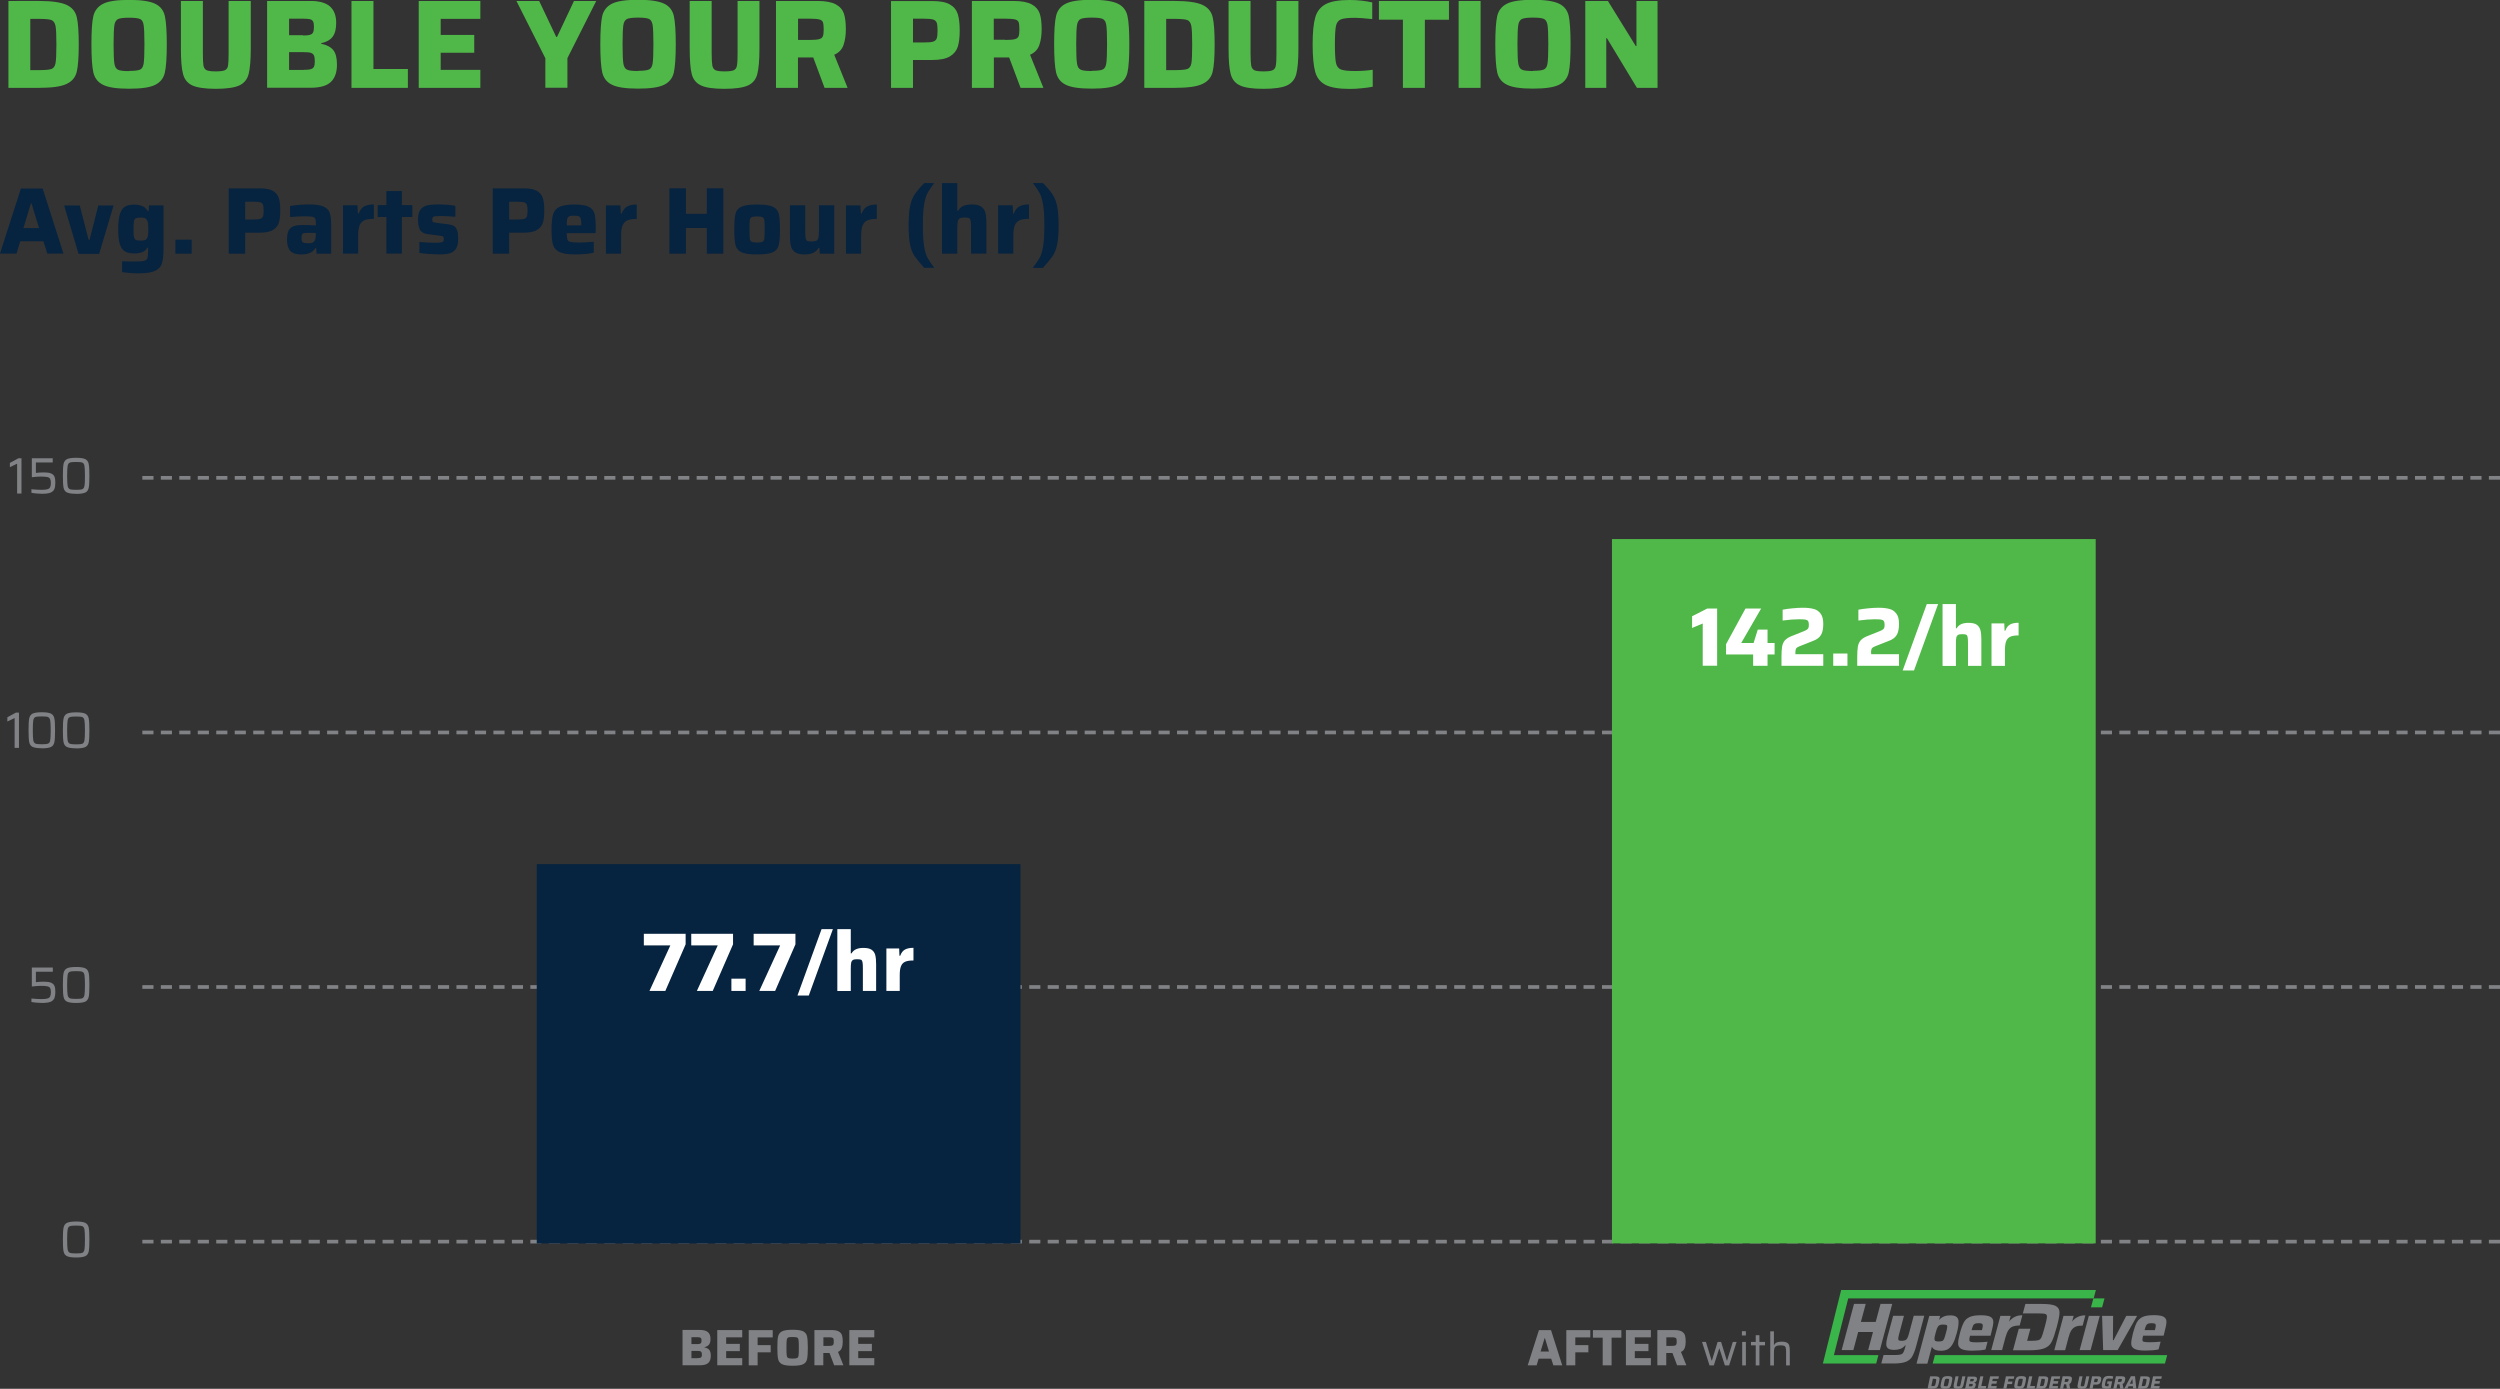 <?xml version="1.0" encoding="UTF-8"?><svg id="Layer_1" xmlns="http://www.w3.org/2000/svg" viewBox="0 0 258.41 143.55"><rect x="0" y="0" width="258.41" height="143.55" fill="#333333" stroke="none"/><defs><style>.cls-1{fill:#fff;}.cls-2{fill:#06233f;}.cls-3{fill:#808285;}.cls-4{fill:#39b54a;}.cls-5{fill:#50b848;}</style></defs><g><path class="cls-5" d="M171.33,9.08V.1h-2.18V4.76h-.07L166.2,.1h-2.34V9.08h2.17V3.95h.07l3.1,5.13h2.13Zm-12.87-1.74c-.57,0-.95-.04-1.15-.14-.2-.09-.33-.31-.38-.65-.05-.34-.08-1-.08-1.97s.03-1.63,.08-1.97c.05-.34,.18-.55,.38-.65,.2-.09,.58-.14,1.15-.14s.94,.05,1.13,.14c.19,.09,.31,.3,.37,.63,.05,.33,.08,.99,.08,1.98s-.03,1.65-.08,1.98c-.05,.33-.17,.54-.37,.63-.19,.09-.57,.14-1.13,.14m0,1.84c1.26,0,2.16-.13,2.69-.4,.54-.26,.87-.69,1-1.27,.13-.58,.19-1.56,.19-2.92s-.07-2.34-.19-2.92c-.13-.58-.46-1.01-1-1.27-.54-.26-1.43-.4-2.69-.4s-2.16,.13-2.69,.4c-.54,.27-.87,.69-1.01,1.27-.13,.58-.2,1.56-.2,2.92s.07,2.34,.2,2.92c.13,.58,.47,1.01,1.01,1.27,.53,.27,1.43,.4,2.69,.4M153.04,.1h-2.27V9.08h2.27V.1Zm-5.76,8.98V2.04h2.49V.1h-7.24v1.93h2.48v7.05h2.27Zm-5.39-.12v-1.75c-.57,.09-1.17,.13-1.81,.13-.71,0-1.21-.05-1.48-.16-.27-.11-.44-.34-.51-.68-.07-.34-.11-.98-.11-1.91s.04-1.57,.11-1.91c.07-.34,.25-.57,.51-.68,.27-.11,.76-.16,1.48-.16,.29,0,.87,.04,1.76,.13V.25c-.29-.07-.65-.13-1.08-.18-.44-.05-.85-.07-1.24-.07-1.12,0-1.95,.14-2.49,.43-.54,.29-.9,.74-1.08,1.37-.18,.63-.27,1.56-.27,2.79s.09,2.19,.26,2.82c.17,.63,.53,1.08,1.07,1.36,.54,.28,1.38,.42,2.51,.42,.39,0,.81-.02,1.26-.07,.45-.04,.82-.1,1.12-.16M131.94,.1V5.51c0,.62-.02,1.04-.07,1.28-.04,.24-.15,.39-.33,.47-.17,.08-.49,.12-.94,.12s-.77-.04-.94-.12c-.17-.08-.28-.24-.33-.47-.04-.24-.07-.66-.07-1.28V.1h-2.27V5.02c0,1.2,.07,2.08,.22,2.63,.14,.55,.46,.95,.96,1.18,.5,.24,1.3,.35,2.43,.35s1.93-.12,2.43-.35c.5-.24,.82-.63,.96-1.18,.14-.55,.22-1.43,.22-2.63V.1h-2.27Zm-11.4,7.14V1.95h.86c.66,0,1.1,.04,1.32,.12,.22,.08,.36,.29,.42,.61,.06,.32,.09,.96,.09,1.92s-.03,1.61-.08,1.93c-.06,.32-.2,.52-.42,.6-.22,.08-.67,.12-1.34,.12h-.86Zm-2.26,1.84h3.17c1.32,0,2.27-.13,2.83-.4,.57-.26,.92-.68,1.06-1.25,.14-.57,.21-1.52,.21-2.84s-.07-2.27-.21-2.84c-.14-.57-.49-.99-1.06-1.25-.57-.26-1.51-.4-2.83-.4h-3.17V9.08Zm-5.43-1.74c-.57,0-.95-.04-1.15-.14-.2-.09-.33-.31-.38-.65-.05-.34-.08-1-.08-1.97s.03-1.63,.08-1.97c.05-.34,.18-.55,.38-.65,.2-.09,.58-.14,1.15-.14s.94,.05,1.14,.14c.19,.09,.31,.3,.36,.63,.05,.33,.08,.99,.08,1.98s-.03,1.65-.08,1.98c-.05,.33-.17,.54-.36,.63-.19,.09-.57,.14-1.14,.14m0,1.84c1.26,0,2.16-.13,2.69-.4,.54-.26,.87-.69,1-1.27,.13-.58,.19-1.56,.19-2.92s-.06-2.34-.19-2.92c-.13-.58-.46-1.01-1-1.27-.53-.26-1.43-.4-2.69-.4s-2.16,.13-2.69,.4c-.53,.27-.87,.69-1,1.27-.14,.58-.2,1.56-.2,2.92s.07,2.34,.2,2.92c.14,.58,.47,1.01,1,1.27,.54,.27,1.43,.4,2.69,.4m-8.95-5.05h-1.18V1.93h1.2c.47,0,.8,.03,1,.08,.2,.05,.32,.15,.37,.29,.05,.14,.08,.39,.08,.74s-.03,.58-.09,.72c-.06,.14-.19,.24-.38,.29-.2,.05-.53,.08-1,.08m3.95,4.95l-1.38-3.42c.48-.21,.8-.54,.96-1.01s.24-1,.24-1.63c0-.68-.07-1.22-.2-1.62-.14-.4-.41-.72-.83-.95-.42-.23-1.05-.35-1.87-.35h-4.31V9.08h2.27v-3.14h1.58l1.18,3.14h2.38Zm-13.48-4.7V1.93h1.06c.47,0,.8,.03,1,.08,.2,.06,.32,.17,.39,.33,.06,.16,.09,.43,.09,.82s-.03,.65-.09,.82c-.06,.16-.19,.27-.39,.33-.2,.06-.53,.08-.99,.08h-1.06Zm-2.27,4.7h2.27v-2.88h2c.81,0,1.42-.13,1.83-.38,.41-.25,.68-.59,.81-1.02,.13-.43,.19-.97,.19-1.64,0-.71-.07-1.28-.2-1.71-.14-.43-.41-.76-.82-.99-.41-.24-1.01-.35-1.81-.35h-4.27V9.08Zm-8.44-4.95h-1.17V1.93h1.2c.47,0,.8,.03,1,.08,.2,.05,.32,.15,.37,.29,.05,.14,.08,.39,.08,.74s-.03,.58-.09,.72c-.06,.14-.19,.24-.39,.29-.19,.05-.53,.08-1,.08m3.95,4.95l-1.38-3.42c.48-.21,.8-.54,.96-1.01,.16-.46,.24-1,.24-1.63,0-.68-.07-1.22-.2-1.62-.14-.4-.41-.72-.84-.95-.42-.23-1.05-.35-1.87-.35h-4.31V9.08h2.27v-3.14h1.58l1.17,3.14h2.38ZM76.24,.1V5.51c0,.62-.02,1.04-.07,1.28-.04,.24-.15,.39-.33,.47-.17,.08-.49,.12-.94,.12s-.77-.04-.94-.12c-.17-.08-.28-.24-.33-.47-.04-.24-.07-.66-.07-1.28V.1h-2.27V5.02c0,1.2,.07,2.08,.21,2.63,.14,.55,.46,.95,.96,1.18,.5,.24,1.31,.35,2.43,.35s1.93-.12,2.43-.35,.82-.63,.96-1.18c.14-.55,.22-1.43,.22-2.63V.1h-2.27Zm-10.28,7.24c-.57,0-.95-.04-1.15-.14-.2-.09-.33-.31-.38-.65-.05-.34-.08-1-.08-1.97s.03-1.63,.08-1.97c.05-.34,.18-.55,.38-.65,.2-.09,.58-.14,1.15-.14s.94,.05,1.13,.14c.19,.09,.31,.3,.37,.63,.05,.33,.08,.99,.08,1.98s-.03,1.65-.08,1.98c-.05,.33-.17,.54-.37,.63-.19,.09-.57,.14-1.13,.14m0,1.84c1.26,0,2.16-.13,2.69-.4,.53-.26,.87-.69,1-1.27,.13-.58,.2-1.56,.2-2.92s-.07-2.34-.2-2.92c-.13-.58-.46-1.01-1-1.27-.54-.26-1.43-.4-2.69-.4s-2.16,.13-2.7,.4c-.53,.27-.87,.69-1.01,1.27-.13,.58-.2,1.56-.2,2.92s.07,2.34,.2,2.92c.14,.58,.47,1.01,1.01,1.27,.53,.27,1.43,.4,2.7,.4m-7.31-.1v-3.05L61.63,.1h-2.3l-1.75,3.71h-.09L55.73,.1h-2.35l2.99,5.92v3.05h2.27Zm-9,0v-1.84h-4.1v-1.77h3.47v-1.84h-3.47V1.95h4.1V.1h-6.37V9.08h6.37Zm-7.49,0v-1.93h-3.56V.1h-2.27V9.08h5.83Zm-10.78-1.83h-1.5v-1.84h1.5c.33,0,.58,.02,.74,.07,.16,.05,.27,.14,.33,.27,.06,.13,.09,.33,.09,.6s-.03,.45-.09,.57c-.06,.12-.17,.21-.33,.25-.16,.05-.4,.07-.73,.07m-.07-3.58h-1.44V1.93h1.44c.34,0,.59,.02,.74,.06,.15,.04,.26,.13,.31,.25,.06,.12,.08,.31,.08,.56s-.03,.43-.09,.55c-.06,.12-.17,.21-.33,.25-.16,.05-.4,.07-.72,.07m-3.69,5.4h4.5c.97,0,1.66-.2,2.08-.6,.42-.4,.63-1,.63-1.79,0-.69-.13-1.19-.38-1.5-.25-.31-.67-.54-1.26-.66v-.05c.55-.12,.95-.35,1.19-.67,.25-.33,.37-.81,.37-1.44,0-.76-.22-1.32-.65-1.7-.43-.37-1.09-.56-1.97-.56h-4.52V9.08ZM23.63,.1V5.51c0,.62-.02,1.04-.06,1.28-.04,.24-.15,.39-.33,.47s-.49,.12-.94,.12-.76-.04-.94-.12c-.17-.08-.28-.24-.33-.47-.04-.24-.06-.66-.06-1.28V.1h-2.27V5.02c0,1.2,.07,2.08,.22,2.63,.14,.55,.46,.95,.96,1.18s1.31,.35,2.43,.35,1.93-.12,2.43-.35c.5-.24,.82-.63,.96-1.18,.14-.55,.22-1.43,.22-2.63V.1h-2.27ZM13.35,7.35c-.57,0-.95-.04-1.15-.14-.2-.09-.33-.31-.38-.65-.05-.34-.08-1-.08-1.97s.03-1.63,.08-1.97c.05-.34,.18-.55,.38-.65,.2-.09,.58-.14,1.15-.14s.94,.05,1.14,.14c.19,.09,.31,.3,.36,.63,.05,.33,.08,.99,.08,1.98s-.03,1.65-.08,1.98c-.05,.33-.17,.54-.36,.63-.19,.09-.57,.14-1.14,.14m0,1.84c1.26,0,2.16-.13,2.69-.4,.53-.26,.87-.69,1-1.27,.13-.58,.2-1.56,.2-2.92s-.07-2.34-.2-2.92c-.13-.58-.46-1.01-1-1.27-.53-.26-1.43-.4-2.69-.4s-2.16,.13-2.69,.4c-.53,.27-.87,.69-1.01,1.27-.14,.58-.2,1.56-.2,2.92s.07,2.34,.2,2.92c.14,.58,.47,1.01,1.01,1.27,.53,.27,1.43,.4,2.69,.4M3.13,7.24V1.95h.86c.66,0,1.1,.04,1.32,.12,.22,.08,.36,.29,.43,.61,.06,.32,.09,.96,.09,1.92s-.03,1.61-.09,1.93c-.06,.32-.2,.52-.42,.6-.22,.08-.67,.12-1.34,.12h-.86Zm-2.26,1.84h3.17c1.32,0,2.27-.13,2.83-.4,.57-.26,.92-.68,1.06-1.25,.14-.57,.21-1.52,.21-2.84s-.07-2.27-.21-2.84c-.14-.57-.49-.99-1.06-1.25-.57-.26-1.51-.4-2.83-.4H.87V9.08Z"/><path class="cls-2" d="M106.76,27.69h1.04c.46-.51,.8-.92,1.01-1.23,.21-.31,.36-.7,.46-1.18,.1-.47,.15-1.13,.15-1.98s-.05-1.51-.15-1.99c-.1-.48-.25-.88-.47-1.21-.21-.32-.54-.72-1-1.18h-1.04c.33,.43,.56,.78,.71,1.06,.15,.27,.26,.66,.35,1.17,.08,.51,.13,1.22,.13,2.15s-.04,1.65-.13,2.16c-.08,.51-.2,.9-.35,1.17-.15,.27-.38,.62-.71,1.05m-3.6-1.47h1.58v-1.85c0-.46,.05-.81,.15-1.06,.1-.25,.26-.42,.49-.53,.22-.1,.55-.15,.98-.15v-1.49c-.42,0-.75,.07-1,.21-.25,.14-.44,.38-.56,.73h-.09l-.04-.85h-1.5v5Zm-2.78,0h1.58v-3.13c0-.46-.04-.83-.11-1.1-.07-.27-.22-.48-.44-.63-.22-.15-.54-.22-.97-.22-.33,0-.61,.05-.85,.15-.24,.1-.43,.27-.56,.51h-.08v-2.86h-1.58v7.29h1.58v-2.61c0-.33,.02-.57,.05-.72,.03-.15,.1-.26,.2-.32,.1-.06,.26-.09,.49-.09s.39,.02,.47,.06c.08,.04,.14,.13,.17,.27,.03,.14,.04,.4,.04,.76v2.64Zm-4.84,1.47h1.03c-.33-.43-.56-.78-.71-1.05-.14-.27-.26-.66-.34-1.17-.08-.51-.13-1.23-.13-2.16s.04-1.65,.13-2.15c.08-.51,.2-.9,.34-1.17,.14-.27,.38-.62,.71-1.06h-1.03c-.45,.46-.78,.86-1,1.18-.21,.32-.37,.73-.47,1.21-.1,.48-.15,1.14-.15,1.99s.05,1.5,.15,1.98,.25,.87,.46,1.18c.21,.31,.54,.72,1.01,1.23m-8.11-1.47h1.58v-1.85c0-.46,.05-.81,.15-1.06,.1-.25,.26-.42,.49-.53,.23-.1,.55-.15,.98-.15v-1.49c-.42,0-.75,.07-1,.21-.25,.14-.44,.38-.56,.73h-.09l-.04-.85h-1.5v5Zm-2.7,0h1.5v-5h-1.58v2.61c0,.33-.02,.57-.05,.72-.03,.15-.1,.26-.2,.32-.1,.06-.26,.09-.49,.09s-.39-.02-.47-.06c-.08-.04-.14-.13-.17-.28-.03-.14-.04-.4-.04-.76v-2.64h-1.58v3.13c0,.46,.04,.83,.11,1.1,.07,.27,.22,.48,.44,.63,.22,.15,.54,.22,.97,.22,.71,0,1.19-.22,1.44-.68h.09l.04,.6Zm-6.47-1.15c-.28,0-.46-.03-.57-.08-.1-.06-.16-.17-.19-.33-.02-.16-.03-.48-.03-.94s.01-.79,.03-.95c.02-.16,.08-.27,.19-.32,.1-.05,.29-.08,.57-.08s.46,.03,.56,.08c.1,.05,.16,.16,.19,.32,.02,.16,.03,.48,.03,.95s-.01,.78-.03,.94c-.02,.16-.08,.27-.19,.33-.1,.06-.29,.08-.56,.08m0,1.23c.74,0,1.28-.07,1.61-.22,.33-.15,.54-.39,.62-.73,.09-.34,.13-.88,.13-1.63s-.04-1.3-.13-1.64c-.09-.33-.3-.57-.62-.72-.33-.15-.86-.22-1.61-.22s-1.28,.07-1.61,.22c-.33,.15-.54,.39-.62,.72-.09,.33-.13,.88-.13,1.64s.04,1.3,.13,1.63c.09,.34,.3,.58,.62,.73,.33,.15,.86,.22,1.61,.22m-3.49-.08v-6.75h-1.71v2.63h-2.16v-2.63h-1.71v6.75h1.71v-2.65h2.16v2.65h1.71Zm-12.15,0h1.58v-1.85c0-.46,.05-.81,.15-1.06,.1-.25,.26-.42,.49-.53,.23-.1,.55-.15,.98-.15v-1.49c-.42,0-.75,.07-1,.21-.25,.14-.43,.38-.56,.73h-.09l-.04-.85h-1.5v5Zm-3.28-3.93c.22,0,.38,.02,.48,.06,.1,.04,.17,.13,.21,.27,.04,.14,.06,.36,.06,.68h-1.51c0-.31,.02-.54,.05-.67,.03-.13,.1-.22,.21-.27,.1-.05,.28-.07,.51-.07m2.23,1.44c0-.73-.04-1.26-.11-1.59-.08-.33-.27-.58-.58-.75-.31-.17-.82-.25-1.53-.25s-1.22,.09-1.56,.26c-.33,.17-.54,.43-.64,.78-.1,.35-.15,.86-.15,1.55s.05,1.22,.15,1.56c.1,.34,.32,.59,.67,.76,.35,.17,.91,.25,1.67,.25,.34,0,.69-.02,1.03-.05,.35-.03,.63-.08,.84-.13v-1.13c-.54,.05-1.04,.08-1.5,.08-.43,0-.73-.02-.9-.06-.17-.04-.28-.12-.32-.25s-.07-.34-.07-.66h2.99v-.38Zm-8.95-1.04v-1.84h.79c.35,0,.6,.02,.75,.06,.15,.04,.24,.12,.29,.25,.05,.12,.07,.32,.07,.61s-.02,.49-.07,.61-.14,.2-.29,.25c-.15,.04-.4,.06-.75,.06h-.79Zm-1.71,3.53h1.71v-2.17h1.5c.61,0,1.07-.09,1.38-.28,.31-.19,.51-.44,.61-.76,.1-.32,.14-.73,.14-1.24,0-.54-.05-.97-.15-1.29-.1-.32-.31-.57-.61-.75-.31-.18-.76-.26-1.36-.26h-3.21v6.75Zm-5.53,.08c.44,0,.8-.04,1.08-.11,.27-.07,.49-.23,.65-.46,.16-.24,.24-.58,.24-1.05,0-.39-.04-.69-.12-.9s-.19-.35-.34-.43c-.14-.08-.34-.14-.6-.17l-1.16-.14c-.14-.02-.25-.04-.31-.06-.06-.02-.1-.05-.12-.09-.02-.04-.03-.11-.03-.21,0-.11,.03-.19,.07-.24,.05-.05,.13-.08,.26-.09,.12-.01,.33-.02,.62-.02,.42,0,.91,.03,1.44,.08v-1.13c-.2-.04-.47-.08-.8-.11-.33-.03-.66-.04-.98-.04-.46,0-.84,.03-1.13,.1-.29,.07-.52,.21-.69,.43-.17,.22-.26,.55-.26,.99,0,.49,.07,.86,.2,1.1,.13,.24,.4,.39,.79,.45l1.17,.15c.16,.02,.28,.04,.34,.06,.07,.02,.11,.05,.13,.09,.02,.04,.03,.11,.03,.21,0,.12-.02,.2-.05,.25-.04,.05-.12,.08-.25,.1-.13,.02-.35,.03-.67,.03-.47,0-.99-.03-1.55-.08v1.14c.28,.04,.61,.07,.99,.1,.38,.03,.72,.04,1.03,.04m-3.83-.08v-3.78h1.08v-1.23h-1.08v-1.45h-1.6v1.45h-.9v1.23h.9v3.78h1.6Zm-6.1,0h1.58v-1.85c0-.46,.05-.81,.15-1.06,.1-.25,.26-.42,.49-.53,.23-.1,.55-.15,.98-.15v-1.49c-.42,0-.75,.07-1,.21-.25,.14-.44,.38-.56,.73h-.09l-.04-.85h-1.5v5Zm-3.57-1.07c-.21,0-.36-.01-.46-.04-.1-.03-.16-.08-.19-.15-.03-.07-.05-.18-.05-.32,0-.17,.01-.29,.04-.37,.03-.07,.08-.13,.16-.15,.08-.03,.21-.04,.38-.04h.89v.2c0,.28-.04,.48-.11,.61-.06,.1-.14,.17-.24,.21-.1,.04-.25,.06-.43,.06m-.74,1.15c.33,0,.62-.04,.86-.13s.45-.26,.62-.53h.08l.04,.58h1.51v-3.01c0-.53-.05-.94-.15-1.22s-.31-.49-.63-.64c-.32-.14-.83-.22-1.51-.22s-1.35,.06-1.96,.17v1.14c.48-.05,.97-.08,1.46-.08,.39,0,.67,.01,.82,.04,.15,.03,.26,.09,.31,.19,.06,.1,.08,.28,.08,.53v.18c-.6-.03-1.06-.04-1.38-.04-.43,0-.75,.05-.98,.15-.23,.1-.39,.26-.48,.47-.09,.22-.14,.52-.14,.91,0,.54,.12,.92,.35,1.16,.24,.24,.6,.35,1.09,.35m-5.77-3.61v-1.84h.8c.35,0,.6,.02,.75,.06,.15,.04,.24,.12,.29,.25,.05,.12,.07,.32,.07,.61s-.02,.49-.07,.61c-.05,.12-.14,.2-.3,.25-.15,.04-.4,.06-.75,.06h-.8Zm-1.71,3.53h1.71v-2.17h1.5c.61,0,1.07-.09,1.38-.28,.31-.19,.51-.44,.61-.76,.09-.32,.14-.73,.14-1.24,0-.54-.05-.97-.15-1.29-.1-.32-.31-.57-.61-.75-.31-.18-.76-.26-1.36-.26h-3.21v6.75Zm-3.82-1.45h-1.68v1.45h1.68v-1.45Zm-5.24,.1c-.25,0-.42-.02-.52-.07-.1-.04-.16-.15-.2-.3s-.05-.43-.05-.82,.02-.67,.05-.82c.03-.16,.1-.26,.2-.3,.1-.05,.27-.07,.52-.07,.19,0,.33,.02,.43,.07,.1,.05,.17,.13,.22,.24,.05,.08,.07,.19,.09,.33,.01,.13,.02,.32,.02,.55s0,.43-.02,.56c-.01,.14-.04,.25-.09,.34-.05,.11-.12,.19-.22,.23-.1,.04-.24,.06-.43,.06m-.18,3.38c.76,0,1.32-.09,1.67-.27,.36-.18,.59-.44,.69-.79,.1-.35,.15-.86,.15-1.53v-4.43h-1.5l-.04,.6h-.08c-.14-.25-.33-.43-.57-.53-.25-.1-.52-.15-.84-.15-.41,0-.73,.07-.96,.22-.24,.15-.41,.4-.52,.77-.11,.37-.17,.88-.17,1.54s.05,1.17,.16,1.53c.11,.36,.28,.61,.51,.76,.24,.15,.56,.23,.97,.23,.33,0,.6-.04,.83-.13s.41-.24,.55-.48h.07v.36c0,.35-.03,.59-.07,.73-.05,.14-.16,.23-.33,.28-.17,.05-.48,.07-.93,.07-.37,0-.83,0-1.36-.02v1.12c.2,.03,.47,.06,.8,.09,.33,.03,.65,.04,.96,.04m-4.13-2.02l1.49-5h-1.58l-.9,3.55h-.1l-.92-3.55h-1.61l1.49,5h2.13Zm-6.22-2.66h-1.61l.78-2.58h.05l.79,2.58Zm2.54,2.66l-2.16-6.75H2.16L0,26.21H1.71l.38-1.27h2.4l.4,1.27h1.74Z"/><path class="cls-3" d="M7.87,129.56c-.32,0-.54-.02-.66-.07-.11-.05-.18-.16-.22-.34-.03-.18-.05-.52-.05-1.03s.02-.85,.05-1.03c.03-.18,.1-.29,.22-.34,.11-.05,.33-.07,.66-.07s.54,.02,.65,.07c.11,.05,.18,.16,.21,.34,.03,.18,.05,.52,.05,1.03s-.02,.85-.05,1.03c-.03,.18-.1,.29-.21,.34-.11,.05-.33,.07-.65,.07m0,.42c.45,0,.76-.05,.95-.14,.19-.09,.3-.26,.35-.49,.05-.24,.07-.65,.07-1.23s-.02-.99-.07-1.22c-.05-.24-.16-.4-.35-.5-.19-.09-.5-.14-.95-.14s-.76,.05-.95,.14c-.19,.09-.3,.26-.35,.49-.05,.24-.07,.65-.07,1.23s.02,.99,.07,1.23c.05,.24,.16,.4,.35,.49,.18,.09,.5,.14,.95,.14"/><path class="cls-3" d="M7.87,103.25c-.33,0-.54-.02-.66-.07s-.18-.16-.22-.34c-.03-.18-.05-.52-.05-1.03s.02-.85,.05-1.03c.03-.18,.1-.29,.22-.33,.11-.05,.33-.07,.66-.07s.54,.02,.65,.07c.11,.05,.18,.16,.21,.33,.03,.18,.05,.52,.05,1.03s-.02,.86-.05,1.03c-.03,.18-.1,.29-.21,.34s-.33,.07-.65,.07m0,.42c.45,0,.76-.05,.95-.14,.18-.09,.3-.26,.35-.49,.05-.24,.07-.65,.07-1.23s-.02-.99-.07-1.22c-.05-.24-.16-.4-.35-.5-.19-.09-.5-.14-.95-.14s-.77,.05-.95,.14c-.18,.09-.3,.26-.35,.49-.05,.24-.07,.65-.07,1.23s.02,.99,.07,1.23c.05,.24,.16,.4,.35,.49,.18,.09,.5,.14,.95,.14m-4.62-.49v.39c.14,.03,.32,.05,.53,.07,.21,.02,.39,.03,.56,.03,.38,0,.66-.04,.86-.11,.2-.08,.33-.2,.41-.36,.07-.17,.11-.4,.11-.7,0-.25-.03-.45-.09-.59-.06-.15-.18-.26-.35-.33-.17-.08-.43-.11-.76-.11-.29,0-.56,.02-.81,.05v-1.08h1.75v-.43H3.29v1.96c.37-.04,.69-.07,.94-.07,.3,0,.52,.02,.66,.05,.14,.03,.24,.09,.29,.18,.06,.09,.08,.24,.08,.44,0,.19-.03,.33-.08,.43-.05,.1-.14,.17-.28,.21-.14,.04-.34,.06-.61,.06s-.62-.02-1.05-.06"/><path class="cls-3" d="M7.87,76.94c-.32,0-.54-.02-.66-.07-.11-.05-.19-.16-.22-.34-.03-.18-.05-.52-.05-1.03s.02-.86,.05-1.03c.03-.18,.1-.29,.22-.34,.11-.05,.33-.07,.66-.07s.54,.02,.65,.07c.11,.05,.18,.16,.21,.34,.03,.18,.05,.52,.05,1.03s-.02,.85-.05,1.03c-.03,.18-.1,.29-.21,.34-.11,.05-.33,.07-.65,.07m0,.42c.45,0,.76-.05,.95-.14,.19-.09,.3-.26,.35-.49,.05-.24,.07-.65,.07-1.23s-.02-.99-.07-1.23c-.05-.24-.16-.4-.35-.5-.18-.09-.5-.14-.95-.14s-.76,.05-.95,.14c-.18,.09-.3,.26-.35,.49-.05,.24-.07,.65-.07,1.23s.02,.99,.07,1.23c.05,.24,.16,.4,.35,.49,.18,.09,.5,.14,.95,.14m-3.55-.42c-.32,0-.54-.02-.66-.07-.11-.05-.18-.16-.22-.34-.03-.18-.05-.52-.05-1.03s.02-.86,.05-1.03c.03-.18,.1-.29,.22-.34,.11-.05,.33-.07,.66-.07s.54,.02,.65,.07c.11,.05,.18,.16,.22,.34,.03,.18,.05,.52,.05,1.03s-.02,.85-.05,1.03c-.03,.18-.1,.29-.22,.34-.11,.05-.33,.07-.65,.07m0,.42c.45,0,.76-.05,.95-.14,.19-.09,.3-.26,.35-.49,.05-.24,.07-.65,.07-1.23s-.02-.99-.07-1.23c-.05-.24-.16-.4-.35-.5-.19-.09-.5-.14-.95-.14s-.76,.05-.95,.14c-.18,.09-.3,.26-.35,.49-.05,.24-.07,.65-.07,1.23s.02,.99,.07,1.23c.05,.24,.16,.4,.35,.49,.19,.09,.5,.14,.95,.14m-2.36-.04v-3.64h-.32l-.88,.48v.44l.75-.36v3.08h.46Z"/><path class="cls-3" d="M7.87,50.63c-.32,0-.54-.02-.66-.07-.11-.05-.19-.16-.22-.34-.03-.18-.05-.52-.05-1.03s.02-.86,.05-1.03c.03-.18,.1-.29,.22-.34,.11-.05,.33-.07,.66-.07s.54,.02,.65,.07c.11,.05,.18,.16,.21,.34,.03,.18,.05,.52,.05,1.03s-.01,.85-.05,1.03c-.03,.18-.1,.29-.21,.34-.11,.05-.33,.07-.65,.07m0,.42c.45,0,.76-.05,.95-.14,.19-.09,.3-.26,.35-.49,.05-.24,.07-.65,.07-1.23s-.02-.99-.07-1.23c-.05-.24-.16-.4-.35-.5-.18-.09-.5-.14-.95-.14s-.76,.05-.95,.14c-.18,.09-.3,.26-.35,.49-.05,.24-.07,.65-.07,1.23s.02,.99,.07,1.23c.05,.24,.16,.4,.35,.49,.19,.09,.5,.14,.95,.14m-4.62-.49v.39c.14,.03,.32,.05,.53,.07,.21,.02,.39,.03,.56,.03,.38,0,.67-.04,.86-.11,.2-.08,.34-.2,.41-.36,.08-.17,.11-.4,.11-.7,0-.25-.03-.45-.09-.6-.06-.15-.18-.26-.35-.33-.17-.08-.43-.11-.76-.11-.28,0-.56,.02-.81,.05v-1.08h1.74v-.43H3.29v1.96c.37-.05,.69-.07,.94-.07,.3,0,.52,.02,.66,.05,.14,.03,.24,.09,.29,.18,.05,.09,.08,.24,.08,.44,0,.19-.03,.33-.08,.43-.05,.1-.14,.17-.28,.21-.14,.04-.34,.06-.61,.06s-.62-.02-1.05-.06m-1.02,.44v-3.64h-.32l-.88,.48v.44l.75-.36v3.08h.46Z"/><path class="cls-3" d="M258.41,102.21h-1.15v-.38h1.15v.38Zm-1.91,0h-1.15v-.38h1.15v.38Zm-1.91,0h-1.15v-.38h1.15v.38Zm-1.91,0h-1.15v-.38h1.15v.38Zm-1.91,0h-1.15v-.38h1.15v.38Zm-1.91,0h-1.15v-.38h1.15v.38Zm-1.91,0h-1.15v-.38h1.15v.38Zm-1.91,0h-1.15v-.38h1.15v.38Zm-1.91,0h-1.15v-.38h1.15v.38Zm-1.91,0h-1.15v-.38h1.15v.38Zm-1.91,0h-1.15v-.38h1.15v.38Zm-1.91,0h-1.15v-.38h1.15v.38Zm-1.91,0h-1.15v-.38h1.15v.38Zm-1.91,0h-1.15v-.38h1.15v.38Zm-1.91,0h-1.15v-.38h1.15v.38Zm-1.91,0h-1.15v-.38h1.15v.38Zm-1.91,0h-1.15v-.38h1.15v.38Zm-1.91,0h-1.15v-.38h1.15v.38Zm-1.91,0h-1.15v-.38h1.15v.38Zm-1.91,0h-1.15v-.38h1.15v.38Zm-1.91,0h-1.15v-.38h1.15v.38Zm-1.91,0h-1.15v-.38h1.15v.38Zm-1.91,0h-1.15v-.38h1.15v.38Zm-1.91,0h-1.15v-.38h1.15v.38Zm-1.91,0h-1.15v-.38h1.15v.38Zm-1.91,0h-1.15v-.38h1.15v.38Zm-1.91,0h-1.15v-.38h1.15v.38Zm-1.91,0h-1.15v-.38h1.15v.38Zm-1.91,0h-1.15v-.38h1.15v.38Zm-1.91,0h-1.15v-.38h1.15v.38Zm-1.91,0h-1.15v-.38h1.15v.38Zm-1.91,0h-1.15v-.38h1.15v.38Zm-1.91,0h-1.15v-.38h1.15v.38Zm-1.91,0h-1.15v-.38h1.15v.38Zm-1.91,0h-1.15v-.38h1.15v.38Zm-1.91,0h-1.15v-.38h1.15v.38Zm-1.91,0h-1.15v-.38h1.15v.38Zm-1.91,0h-1.15v-.38h1.15v.38Zm-1.91,0h-1.15v-.38h1.15v.38Zm-1.91,0h-1.15v-.38h1.15v.38Zm-1.91,0h-1.15v-.38h1.15v.38Zm-1.91,0h-1.15v-.38h1.15v.38Zm-1.91,0h-1.15v-.38h1.15v.38Zm-1.91,0h-1.15v-.38h1.15v.38Zm-1.91,0h-1.15v-.38h1.15v.38Zm-1.91,0h-1.15v-.38h1.15v.38Zm-1.91,0h-1.15v-.38h1.15v.38Zm-1.91,0h-1.15v-.38h1.15v.38Zm-1.91,0h-1.15v-.38h1.15v.38Zm-1.91,0h-1.15v-.38h1.15v.38Zm-1.91,0h-1.15v-.38h1.15v.38Zm-1.91,0h-1.15v-.38h1.15v.38Zm-1.91,0h-1.15v-.38h1.15v.38Zm-1.91,0h-1.15v-.38h1.15v.38Zm-1.91,0h-1.15v-.38h1.15v.38Zm-1.91,0h-1.15v-.38h1.15v.38Zm-1.91,0h-1.15v-.38h1.15v.38Zm-1.91,0h-1.15v-.38h1.15v.38Zm-1.91,0h-1.15v-.38h1.15v.38Zm-1.91,0h-1.15v-.38h1.15v.38Zm-1.91,0h-1.15v-.38h1.15v.38Zm-1.91,0h-1.15v-.38h1.15v.38Zm-1.91,0h-1.15v-.38h1.15v.38Zm-1.91,0h-1.15v-.38h1.15v.38Zm-1.91,0h-1.15v-.38h1.15v.38Zm-1.91,0h-1.15v-.38h1.15v.38Zm-1.91,0h-1.15v-.38h1.15v.38Zm-1.91,0h-1.15v-.38h1.15v.38Zm-1.91,0h-1.15v-.38h1.15v.38Zm-1.91,0h-1.15v-.38h1.15v.38Zm-1.91,0h-1.15v-.38h1.15v.38Zm-1.91,0h-1.15v-.38h1.15v.38Zm-1.91,0h-1.15v-.38h1.15v.38Zm-1.91,0h-1.15v-.38h1.15v.38Zm-1.91,0h-1.15v-.38h1.15v.38Zm-1.91,0h-1.15v-.38h1.15v.38Zm-1.91,0h-1.15v-.38h1.15v.38Zm-1.91,0h-1.15v-.38h1.15v.38Zm-1.91,0h-1.15v-.38h1.15v.38Zm-1.91,0h-1.15v-.38h1.15v.38Zm-1.91,0h-1.15v-.38h1.15v.38Zm-1.91,0h-1.15v-.38h1.15v.38Zm-1.91,0h-1.15v-.38h1.15v.38Zm-1.91,0h-1.15v-.38h1.15v.38Zm-1.91,0h-1.15v-.38h1.15v.38Zm-1.91,0h-1.15v-.38h1.15v.38Zm-1.91,0h-1.15v-.38h1.15v.38Zm-1.91,0h-1.15v-.38h1.15v.38Zm-1.91,0h-1.15v-.38h1.15v.38Zm-1.91,0h-1.15v-.38h1.15v.38Zm-1.91,0h-1.15v-.38h1.15v.38Zm-1.91,0h-1.15v-.38h1.15v.38Zm-1.91,0h-1.15v-.38h1.15v.38Zm-1.91,0h-1.15v-.38h1.15v.38Zm-1.91,0h-1.15v-.38h1.15v.38Zm-1.91,0h-1.15v-.38h1.15v.38Zm-1.91,0h-1.15v-.38h1.15v.38Zm-1.91,0h-1.15v-.38h1.15v.38Zm-1.91,0h-1.15v-.38h1.15v.38Zm-1.91,0h-1.15v-.38h1.15v.38Zm-1.91,0h-1.15v-.38h1.15v.38Zm-1.91,0h-1.15v-.38h1.15v.38Zm-1.91,0h-1.15v-.38h1.15v.38Zm-1.91,0h-1.15v-.38h1.15v.38Zm-1.91,0h-1.15v-.38h1.15v.38Zm-1.91,0h-1.15v-.38h1.15v.38Zm-1.91,0h-1.15v-.38h1.15v.38Zm-1.91,0h-1.15v-.38h1.15v.38Zm-1.91,0h-1.15v-.38h1.15v.38Zm-1.91,0h-1.15v-.38h1.15v.38Zm-1.91,0h-1.15v-.38h1.15v.38Zm-1.91,0h-1.15v-.38h1.15v.38Zm-1.91,0h-1.15v-.38h1.15v.38Zm-1.91,0h-1.15v-.38h1.15v.38Zm-1.91,0h-1.15v-.38h1.15v.38Zm-1.91,0h-1.15v-.38h1.15v.38Zm-1.91,0h-1.15v-.38h1.15v.38Zm-1.91,0h-1.15v-.38h1.15v.38Zm-1.91,0h-1.15v-.38h1.15v.38Zm-1.91,0h-1.15v-.38h1.15v.38Zm-1.91,0h-1.15v-.38h1.15v.38Zm-1.91,0h-1.15v-.38h1.15v.38Zm-1.91,0h-1.15v-.38h1.15v.38Zm-1.91,0h-1.15v-.38h1.15v.38Zm-1.91,0h-1.15v-.38h1.15v.38Zm-1.91,0h-1.15v-.38h1.15v.38Zm-1.91,0h-1.15v-.38h1.15v.38Zm-1.91,0h-1.15v-.38h1.15v.38Z"/><path class="cls-3" d="M258.41,75.9h-1.15v-.38h1.15v.38Zm-1.91,0h-1.15v-.38h1.15v.38Zm-1.91,0h-1.15v-.38h1.15v.38Zm-1.91,0h-1.15v-.38h1.15v.38Zm-1.91,0h-1.15v-.38h1.15v.38Zm-1.91,0h-1.15v-.38h1.15v.38Zm-1.91,0h-1.15v-.38h1.15v.38Zm-1.91,0h-1.15v-.38h1.15v.38Zm-1.91,0h-1.15v-.38h1.15v.38Zm-1.91,0h-1.15v-.38h1.15v.38Zm-1.91,0h-1.15v-.38h1.15v.38Zm-1.91,0h-1.15v-.38h1.15v.38Zm-1.91,0h-1.15v-.38h1.15v.38Zm-1.91,0h-1.15v-.38h1.15v.38Zm-1.91,0h-1.15v-.38h1.15v.38Zm-1.91,0h-1.15v-.38h1.15v.38Zm-1.91,0h-1.15v-.38h1.15v.38Zm-1.91,0h-1.15v-.38h1.15v.38Zm-1.91,0h-1.15v-.38h1.15v.38Zm-1.91,0h-1.15v-.38h1.15v.38Zm-1.91,0h-1.15v-.38h1.15v.38Zm-1.91,0h-1.15v-.38h1.15v.38Zm-1.91,0h-1.15v-.38h1.15v.38Zm-1.91,0h-1.15v-.38h1.15v.38Zm-1.91,0h-1.15v-.38h1.15v.38Zm-1.91,0h-1.15v-.38h1.15v.38Zm-1.91,0h-1.15v-.38h1.15v.38Zm-1.91,0h-1.15v-.38h1.15v.38Zm-1.91,0h-1.15v-.38h1.15v.38Zm-1.91,0h-1.15v-.38h1.15v.38Zm-1.91,0h-1.15v-.38h1.15v.38Zm-1.91,0h-1.15v-.38h1.15v.38Zm-1.91,0h-1.15v-.38h1.15v.38Zm-1.91,0h-1.15v-.38h1.15v.38Zm-1.91,0h-1.15v-.38h1.15v.38Zm-1.91,0h-1.15v-.38h1.15v.38Zm-1.91,0h-1.15v-.38h1.15v.38Zm-1.91,0h-1.15v-.38h1.15v.38Zm-1.91,0h-1.15v-.38h1.15v.38Zm-1.91,0h-1.15v-.38h1.15v.38Zm-1.91,0h-1.15v-.38h1.15v.38Zm-1.91,0h-1.15v-.38h1.15v.38Zm-1.91,0h-1.15v-.38h1.15v.38Zm-1.91,0h-1.15v-.38h1.15v.38Zm-1.91,0h-1.15v-.38h1.15v.38Zm-1.91,0h-1.15v-.38h1.15v.38Zm-1.91,0h-1.15v-.38h1.15v.38Zm-1.91,0h-1.15v-.38h1.15v.38Zm-1.91,0h-1.15v-.38h1.15v.38Zm-1.91,0h-1.15v-.38h1.15v.38Zm-1.91,0h-1.15v-.38h1.15v.38Zm-1.91,0h-1.15v-.38h1.15v.38Zm-1.91,0h-1.15v-.38h1.15v.38Zm-1.91,0h-1.15v-.38h1.15v.38Zm-1.91,0h-1.15v-.38h1.15v.38Zm-1.91,0h-1.15v-.38h1.15v.38Zm-1.91,0h-1.15v-.38h1.15v.38Zm-1.91,0h-1.15v-.38h1.15v.38Zm-1.91,0h-1.15v-.38h1.15v.38Zm-1.91,0h-1.15v-.38h1.15v.38Zm-1.91,0h-1.15v-.38h1.15v.38Zm-1.91,0h-1.15v-.38h1.15v.38Zm-1.91,0h-1.15v-.38h1.15v.38Zm-1.91,0h-1.15v-.38h1.15v.38Zm-1.91,0h-1.15v-.38h1.15v.38Zm-1.91,0h-1.15v-.38h1.15v.38Zm-1.91,0h-1.15v-.38h1.15v.38Zm-1.91,0h-1.15v-.38h1.15v.38Zm-1.91,0h-1.15v-.38h1.15v.38Zm-1.91,0h-1.15v-.38h1.15v.38Zm-1.91,0h-1.15v-.38h1.15v.38Zm-1.91,0h-1.15v-.38h1.15v.38Zm-1.91,0h-1.15v-.38h1.15v.38Zm-1.91,0h-1.15v-.38h1.15v.38Zm-1.91,0h-1.15v-.38h1.15v.38Zm-1.91,0h-1.15v-.38h1.15v.38Zm-1.91,0h-1.15v-.38h1.15v.38Zm-1.91,0h-1.15v-.38h1.15v.38Zm-1.91,0h-1.15v-.38h1.15v.38Zm-1.91,0h-1.15v-.38h1.15v.38Zm-1.91,0h-1.15v-.38h1.15v.38Zm-1.91,0h-1.15v-.38h1.15v.38Zm-1.91,0h-1.15v-.38h1.15v.38Zm-1.91,0h-1.15v-.38h1.15v.38Zm-1.91,0h-1.15v-.38h1.15v.38Zm-1.91,0h-1.15v-.38h1.15v.38Zm-1.91,0h-1.15v-.38h1.15v.38Zm-1.91,0h-1.15v-.38h1.15v.38Zm-1.91,0h-1.15v-.38h1.15v.38Zm-1.91,0h-1.15v-.38h1.15v.38Zm-1.91,0h-1.15v-.38h1.15v.38Zm-1.91,0h-1.15v-.38h1.15v.38Zm-1.91,0h-1.15v-.38h1.15v.38Zm-1.91,0h-1.15v-.38h1.15v.38Zm-1.91,0h-1.15v-.38h1.15v.38Zm-1.91,0h-1.15v-.38h1.15v.38Zm-1.91,0h-1.15v-.38h1.15v.38Zm-1.91,0h-1.15v-.38h1.15v.38Zm-1.91,0h-1.15v-.38h1.15v.38Zm-1.91,0h-1.15v-.38h1.15v.38Zm-1.91,0h-1.15v-.38h1.15v.38Zm-1.91,0h-1.15v-.38h1.15v.38Zm-1.91,0h-1.15v-.38h1.15v.38Zm-1.91,0h-1.15v-.38h1.15v.38Zm-1.91,0h-1.15v-.38h1.15v.38Zm-1.91,0h-1.15v-.38h1.15v.38Zm-1.91,0h-1.15v-.38h1.15v.38Zm-1.91,0h-1.15v-.38h1.15v.38Zm-1.91,0h-1.15v-.38h1.15v.38Zm-1.91,0h-1.15v-.38h1.15v.38Zm-1.91,0h-1.15v-.38h1.15v.38Zm-1.91,0h-1.15v-.38h1.15v.38Zm-1.91,0h-1.15v-.38h1.15v.38Zm-1.91,0h-1.15v-.38h1.15v.38Zm-1.91,0h-1.15v-.38h1.15v.38Zm-1.91,0h-1.15v-.38h1.15v.38Zm-1.91,0h-1.15v-.38h1.15v.38Zm-1.91,0h-1.15v-.38h1.15v.38Zm-1.91,0h-1.15v-.38h1.15v.38Zm-1.91,0h-1.15v-.38h1.15v.38Zm-1.91,0h-1.15v-.38h1.15v.38Zm-1.91,0h-1.15v-.38h1.15v.38Zm-1.91,0h-1.15v-.38h1.15v.38Zm-1.91,0h-1.15v-.38h1.15v.38Zm-1.91,0h-1.15v-.38h1.15v.38Zm-1.91,0h-1.15v-.38h1.15v.38Zm-1.91,0h-1.15v-.38h1.15v.38Zm-1.91,0h-1.15v-.38h1.15v.38Z"/><path class="cls-3" d="M258.41,49.58h-1.15v-.38h1.15v.38Zm-1.91,0h-1.15v-.38h1.15v.38Zm-1.91,0h-1.15v-.38h1.15v.38Zm-1.91,0h-1.15v-.38h1.15v.38Zm-1.91,0h-1.15v-.38h1.15v.38Zm-1.91,0h-1.15v-.38h1.15v.38Zm-1.91,0h-1.15v-.38h1.15v.38Zm-1.91,0h-1.15v-.38h1.15v.38Zm-1.91,0h-1.15v-.38h1.15v.38Zm-1.91,0h-1.15v-.38h1.15v.38Zm-1.91,0h-1.15v-.38h1.15v.38Zm-1.91,0h-1.15v-.38h1.15v.38Zm-1.91,0h-1.15v-.38h1.15v.38Zm-1.91,0h-1.15v-.38h1.15v.38Zm-1.91,0h-1.15v-.38h1.15v.38Zm-1.91,0h-1.15v-.38h1.15v.38Zm-1.91,0h-1.15v-.38h1.15v.38Zm-1.91,0h-1.15v-.38h1.15v.38Zm-1.91,0h-1.15v-.38h1.15v.38Zm-1.91,0h-1.15v-.38h1.15v.38Zm-1.91,0h-1.15v-.38h1.15v.38Zm-1.91,0h-1.15v-.38h1.15v.38Zm-1.91,0h-1.15v-.38h1.15v.38Zm-1.91,0h-1.15v-.38h1.15v.38Zm-1.91,0h-1.15v-.38h1.15v.38Zm-1.91,0h-1.15v-.38h1.15v.38Zm-1.91,0h-1.15v-.38h1.15v.38Zm-1.91,0h-1.15v-.38h1.15v.38Zm-1.91,0h-1.15v-.38h1.15v.38Zm-1.91,0h-1.15v-.38h1.15v.38Zm-1.91,0h-1.15v-.38h1.15v.38Zm-1.91,0h-1.15v-.38h1.15v.38Zm-1.91,0h-1.15v-.38h1.15v.38Zm-1.91,0h-1.15v-.38h1.15v.38Zm-1.91,0h-1.15v-.38h1.15v.38Zm-1.91,0h-1.15v-.38h1.15v.38Zm-1.91,0h-1.15v-.38h1.15v.38Zm-1.91,0h-1.15v-.38h1.15v.38Zm-1.91,0h-1.15v-.38h1.15v.38Zm-1.91,0h-1.15v-.38h1.15v.38Zm-1.91,0h-1.15v-.38h1.15v.38Zm-1.91,0h-1.15v-.38h1.15v.38Zm-1.91,0h-1.15v-.38h1.15v.38Zm-1.91,0h-1.15v-.38h1.15v.38Zm-1.91,0h-1.15v-.38h1.15v.38Zm-1.91,0h-1.15v-.38h1.15v.38Zm-1.91,0h-1.15v-.38h1.15v.38Zm-1.91,0h-1.15v-.38h1.15v.38Zm-1.91,0h-1.15v-.38h1.15v.38Zm-1.91,0h-1.15v-.38h1.15v.38Zm-1.91,0h-1.15v-.38h1.15v.38Zm-1.91,0h-1.15v-.38h1.15v.38Zm-1.91,0h-1.15v-.38h1.15v.38Zm-1.91,0h-1.15v-.38h1.15v.38Zm-1.91,0h-1.15v-.38h1.15v.38Zm-1.91,0h-1.15v-.38h1.15v.38Zm-1.91,0h-1.15v-.38h1.15v.38Zm-1.91,0h-1.15v-.38h1.15v.38Zm-1.91,0h-1.15v-.38h1.15v.38Zm-1.91,0h-1.15v-.38h1.15v.38Zm-1.91,0h-1.15v-.38h1.15v.38Zm-1.91,0h-1.15v-.38h1.15v.38Zm-1.91,0h-1.15v-.38h1.15v.38Zm-1.91,0h-1.15v-.38h1.15v.38Zm-1.91,0h-1.15v-.38h1.15v.38Zm-1.91,0h-1.15v-.38h1.15v.38Zm-1.91,0h-1.15v-.38h1.15v.38Zm-1.91,0h-1.15v-.38h1.15v.38Zm-1.91,0h-1.15v-.38h1.15v.38Zm-1.91,0h-1.15v-.38h1.15v.38Zm-1.91,0h-1.15v-.38h1.15v.38Zm-1.91,0h-1.15v-.38h1.15v.38Zm-1.91,0h-1.15v-.38h1.15v.38Zm-1.91,0h-1.15v-.38h1.15v.38Zm-1.91,0h-1.15v-.38h1.15v.38Zm-1.91,0h-1.15v-.38h1.15v.38Zm-1.91,0h-1.15v-.38h1.15v.38Zm-1.91,0h-1.15v-.38h1.15v.38Zm-1.91,0h-1.15v-.38h1.15v.38Zm-1.91,0h-1.15v-.38h1.15v.38Zm-1.91,0h-1.15v-.38h1.15v.38Zm-1.91,0h-1.15v-.38h1.15v.38Zm-1.91,0h-1.15v-.38h1.15v.38Zm-1.91,0h-1.15v-.38h1.15v.38Zm-1.91,0h-1.15v-.38h1.15v.38Zm-1.91,0h-1.15v-.38h1.15v.38Zm-1.91,0h-1.15v-.38h1.15v.38Zm-1.91,0h-1.15v-.38h1.15v.38Zm-1.91,0h-1.15v-.38h1.15v.38Zm-1.91,0h-1.15v-.38h1.15v.38Zm-1.91,0h-1.15v-.38h1.15v.38Zm-1.91,0h-1.15v-.38h1.15v.38Zm-1.91,0h-1.15v-.38h1.15v.38Zm-1.91,0h-1.15v-.38h1.15v.38Zm-1.91,0h-1.15v-.38h1.15v.38Zm-1.91,0h-1.15v-.38h1.15v.38Zm-1.91,0h-1.15v-.38h1.15v.38Zm-1.91,0h-1.15v-.38h1.15v.38Zm-1.91,0h-1.15v-.38h1.15v.38Zm-1.91,0h-1.15v-.38h1.15v.38Zm-1.91,0h-1.15v-.38h1.15v.38Zm-1.91,0h-1.15v-.38h1.15v.38Zm-1.91,0h-1.15v-.38h1.15v.38Zm-1.91,0h-1.15v-.38h1.15v.38Zm-1.91,0h-1.15v-.38h1.15v.38Zm-1.91,0h-1.15v-.38h1.15v.38Zm-1.91,0h-1.15v-.38h1.15v.38Zm-1.91,0h-1.15v-.38h1.15v.38Zm-1.91,0h-1.15v-.38h1.15v.38Zm-1.91,0h-1.15v-.38h1.15v.38Zm-1.91,0h-1.15v-.38h1.15v.38Zm-1.91,0h-1.15v-.38h1.15v.38Zm-1.91,0h-1.15v-.38h1.15v.38Zm-1.91,0h-1.15v-.38h1.15v.38Zm-1.91,0h-1.15v-.38h1.15v.38Zm-1.91,0h-1.15v-.38h1.15v.38Zm-1.91,0h-1.15v-.38h1.15v.38Zm-1.91,0h-1.15v-.38h1.15v.38Zm-1.91,0h-1.15v-.38h1.15v.38Zm-1.91,0h-1.15v-.38h1.15v.38Zm-1.91,0h-1.15v-.38h1.15v.38Zm-1.91,0h-1.15v-.38h1.15v.38Zm-1.91,0h-1.15v-.38h1.15v.38Zm-1.91,0h-1.15v-.38h1.15v.38Zm-1.91,0h-1.15v-.38h1.15v.38Zm-1.91,0h-1.15v-.38h1.15v.38Zm-1.91,0h-1.15v-.38h1.15v.38Zm-1.91,0h-1.15v-.38h1.15v.38Z"/><path class="cls-3" d="M258.41,128.53h-1.15v-.38h1.15v.38Zm-1.91,0h-1.15v-.38h1.15v.38Zm-1.91,0h-1.15v-.38h1.15v.38Zm-1.91,0h-1.15v-.38h1.15v.38Zm-1.91,0h-1.15v-.38h1.15v.38Zm-1.91,0h-1.15v-.38h1.15v.38Zm-1.91,0h-1.15v-.38h1.15v.38Zm-1.91,0h-1.15v-.38h1.15v.38Zm-1.91,0h-1.15v-.38h1.15v.38Zm-1.91,0h-1.15v-.38h1.15v.38Zm-1.91,0h-1.15v-.38h1.15v.38Zm-1.91,0h-1.15v-.38h1.15v.38Zm-1.91,0h-1.15v-.38h1.15v.38Zm-1.91,0h-1.15v-.38h1.15v.38Zm-1.91,0h-1.15v-.38h1.15v.38Zm-1.91,0h-1.15v-.38h1.15v.38Zm-1.91,0h-1.15v-.38h1.15v.38Zm-1.91,0h-1.15v-.38h1.15v.38Zm-1.91,0h-1.15v-.38h1.15v.38Zm-1.91,0h-1.15v-.38h1.15v.38Zm-1.91,0h-1.15v-.38h1.15v.38Zm-1.91,0h-1.15v-.38h1.15v.38Zm-1.91,0h-1.15v-.38h1.15v.38Zm-1.91,0h-1.15v-.38h1.15v.38Zm-1.91,0h-1.15v-.38h1.15v.38Zm-1.91,0h-1.15v-.38h1.15v.38Zm-1.91,0h-1.15v-.38h1.15v.38Zm-1.91,0h-1.15v-.38h1.15v.38Zm-1.91,0h-1.15v-.38h1.15v.38Zm-1.91,0h-1.15v-.38h1.15v.38Zm-1.91,0h-1.15v-.38h1.15v.38Zm-1.91,0h-1.15v-.38h1.15v.38Zm-1.91,0h-1.15v-.38h1.15v.38Zm-1.91,0h-1.15v-.38h1.15v.38Zm-1.91,0h-1.15v-.38h1.15v.38Zm-1.91,0h-1.15v-.38h1.15v.38Zm-1.91,0h-1.15v-.38h1.15v.38Zm-1.91,0h-1.15v-.38h1.15v.38Zm-1.91,0h-1.15v-.38h1.15v.38Zm-1.91,0h-1.15v-.38h1.15v.38Zm-1.91,0h-1.15v-.38h1.15v.38Zm-1.91,0h-1.15v-.38h1.15v.38Zm-1.91,0h-1.15v-.38h1.15v.38Zm-1.91,0h-1.15v-.38h1.15v.38Zm-1.91,0h-1.15v-.38h1.15v.38Zm-1.91,0h-1.15v-.38h1.15v.38Zm-1.91,0h-1.15v-.38h1.15v.38Zm-1.91,0h-1.15v-.38h1.15v.38Zm-1.91,0h-1.15v-.38h1.15v.38Zm-1.91,0h-1.15v-.38h1.15v.38Zm-1.91,0h-1.15v-.38h1.15v.38Zm-1.91,0h-1.15v-.38h1.15v.38Zm-1.91,0h-1.15v-.38h1.15v.38Zm-1.91,0h-1.15v-.38h1.15v.38Zm-1.91,0h-1.15v-.38h1.15v.38Zm-1.91,0h-1.15v-.38h1.15v.38Zm-1.91,0h-1.15v-.38h1.15v.38Zm-1.91,0h-1.15v-.38h1.15v.38Zm-1.91,0h-1.15v-.38h1.15v.38Zm-1.91,0h-1.15v-.38h1.15v.38Zm-1.91,0h-1.15v-.38h1.15v.38Zm-1.91,0h-1.15v-.38h1.15v.38Zm-1.91,0h-1.15v-.38h1.15v.38Zm-1.91,0h-1.15v-.38h1.15v.38Zm-1.91,0h-1.15v-.38h1.15v.38Zm-1.91,0h-1.15v-.38h1.15v.38Zm-1.91,0h-1.15v-.38h1.15v.38Zm-1.91,0h-1.15v-.38h1.15v.38Zm-1.91,0h-1.15v-.38h1.15v.38Zm-1.91,0h-1.15v-.38h1.15v.38Zm-1.91,0h-1.15v-.38h1.15v.38Zm-1.91,0h-1.15v-.38h1.15v.38Zm-1.91,0h-1.15v-.38h1.15v.38Zm-1.91,0h-1.15v-.38h1.15v.38Zm-1.91,0h-1.15v-.38h1.15v.38Zm-1.91,0h-1.15v-.38h1.15v.38Zm-1.91,0h-1.15v-.38h1.15v.38Zm-1.91,0h-1.15v-.38h1.15v.38Zm-1.91,0h-1.15v-.38h1.15v.38Zm-1.91,0h-1.15v-.38h1.15v.38Zm-1.91,0h-1.15v-.38h1.15v.38Zm-1.91,0h-1.15v-.38h1.15v.38Zm-1.91,0h-1.15v-.38h1.15v.38Zm-1.91,0h-1.15v-.38h1.15v.38Zm-1.91,0h-1.15v-.38h1.15v.38Zm-1.91,0h-1.15v-.38h1.15v.38Zm-1.91,0h-1.15v-.38h1.15v.38Zm-1.91,0h-1.15v-.38h1.15v.38Zm-1.91,0h-1.15v-.38h1.15v.38Zm-1.91,0h-1.15v-.38h1.15v.38Zm-1.91,0h-1.15v-.38h1.15v.38Zm-1.91,0h-1.15v-.38h1.15v.38Zm-1.91,0h-1.15v-.38h1.15v.38Zm-1.91,0h-1.15v-.38h1.15v.38Zm-1.91,0h-1.15v-.38h1.15v.38Zm-1.91,0h-1.15v-.38h1.15v.38Zm-1.91,0h-1.15v-.38h1.15v.38Zm-1.91,0h-1.15v-.38h1.15v.38Zm-1.91,0h-1.15v-.38h1.15v.38Zm-1.91,0h-1.15v-.38h1.15v.38Zm-1.91,0h-1.15v-.38h1.15v.38Zm-1.91,0h-1.15v-.38h1.15v.38Zm-1.91,0h-1.15v-.38h1.15v.38Zm-1.91,0h-1.15v-.38h1.15v.38Zm-1.91,0h-1.15v-.38h1.15v.38Zm-1.91,0h-1.15v-.38h1.15v.38Zm-1.91,0h-1.15v-.38h1.15v.38Zm-1.91,0h-1.15v-.38h1.15v.38Zm-1.91,0h-1.15v-.38h1.15v.38Zm-1.91,0h-1.15v-.38h1.15v.38Zm-1.91,0h-1.15v-.38h1.15v.38Zm-1.91,0h-1.15v-.38h1.15v.38Zm-1.91,0h-1.15v-.38h1.15v.38Zm-1.91,0h-1.15v-.38h1.15v.38Zm-1.91,0h-1.15v-.38h1.15v.38Zm-1.91,0h-1.15v-.38h1.15v.38Zm-1.91,0h-1.15v-.38h1.15v.38Zm-1.91,0h-1.15v-.38h1.15v.38Zm-1.91,0h-1.15v-.38h1.15v.38Zm-1.91,0h-1.15v-.38h1.15v.38Zm-1.91,0h-1.15v-.38h1.15v.38Zm-1.91,0h-1.15v-.38h1.15v.38Zm-1.91,0h-1.15v-.38h1.15v.38Zm-1.91,0h-1.15v-.38h1.15v.38Zm-1.91,0h-1.15v-.38h1.15v.38Zm-1.91,0h-1.15v-.38h1.15v.38Zm-1.91,0h-1.15v-.38h1.15v.38Zm-1.91,0h-1.15v-.38h1.15v.38Z"/><path class="cls-3" d="M184.62,141.13h.38v-1.51c0-.23-.02-.42-.06-.55-.04-.13-.12-.23-.24-.29s-.29-.1-.53-.1-.4,.03-.53,.09c-.12,.06-.21,.15-.26,.26h-.02v-1.42h-.38v3.53h.38v-1.25c0-.21,.01-.37,.04-.48,.02-.11,.08-.2,.18-.26,.09-.06,.24-.09,.44-.09,.19,0,.32,.02,.4,.05,.08,.03,.13,.1,.16,.19,.03,.1,.04,.26,.04,.48v1.36Zm-2.76,0v-2.07h.58v-.35h-.58v-.7h-.38v.7h-.49v.35h.49v2.07h.38Zm-1.4-2.42h-.38v2.42h.38v-2.42Zm0-1.11h-.41v.44h.41v-.44Zm-1.73,3.53l.77-2.42h-.39l-.59,1.92h-.03l-.59-1.92h-.36l-.59,1.92h-.03l-.59-1.92h-.4l.77,2.42h.45l.55-1.73h.03l.56,1.73h.45Zm-6.01-2.01h-.48v-.89h.49c.19,0,.32,0,.4,.03,.08,.02,.13,.06,.15,.12,.02,.06,.03,.16,.03,.3s-.01,.24-.04,.29c-.02,.06-.08,.1-.16,.12-.08,.02-.21,.03-.4,.03m1.6,2.01l-.56-1.39c.19-.08,.32-.22,.39-.41,.07-.19,.1-.41,.1-.66,0-.28-.03-.49-.08-.66-.05-.16-.17-.29-.34-.39-.17-.09-.42-.14-.76-.14h-1.75v3.64h.92v-1.27h.64l.48,1.27h.96Zm-3.67,0v-.75h-1.66v-.72h1.41v-.75h-1.41v-.68h1.66v-.75h-2.58v3.64h2.58Zm-4.06,0v-2.86h1.01v-.78h-2.94v.78h1.01v2.86h.92Zm-3.75,0v-1.35h1.35v-.74h-1.35v-.8h1.55v-.75h-2.48v3.64h.92Zm-2.72-1.43h-.87l.42-1.39h.03l.42,1.39Zm1.37,1.43l-1.16-3.64h-1.25l-1.16,3.64h.92l.21-.69h1.3l.22,.69h.94Z"/></g><g><path class="cls-3" d="M199.76,143.27c.1,0,.16,0,.19-.02,.03-.01,.06-.04,.08-.08,.02-.05,.04-.14,.07-.27,.03-.14,.04-.23,.04-.27,0-.04-.01-.07-.04-.09-.03-.01-.09-.02-.19-.02h-.12l-.16,.75h.12Zm-.23-1.01h.45c.19,0,.32,.02,.39,.06,.07,.04,.11,.1,.11,.18,0,.08-.02,.22-.06,.4-.04,.19-.08,.32-.12,.4-.04,.08-.1,.14-.19,.18-.09,.04-.23,.06-.42,.06h-.45l.27-1.28Z"/><path class="cls-3" d="M201.28,143.27s.05-.04,.07-.09c.02-.05,.04-.14,.07-.28,.03-.14,.05-.23,.05-.28,0-.05,0-.08-.03-.09-.02-.01-.08-.02-.16-.02s-.14,0-.17,.02c-.03,.01-.06,.04-.07,.09-.02,.05-.04,.14-.07,.28-.03,.14-.05,.23-.05,.28,0,.05,0,.08,.03,.09,.03,.01,.08,.02,.16,.02s.14,0,.17-.02m-.59,.22c-.07-.04-.1-.1-.11-.18,0-.08,.02-.22,.06-.42,.04-.19,.08-.33,.12-.41,.04-.08,.1-.14,.18-.18,.08-.04,.21-.06,.39-.06s.3,.02,.37,.06c.07,.04,.1,.1,.1,.18,0,.08-.02,.22-.06,.41-.04,.19-.08,.33-.12,.42s-.1,.14-.18,.18c-.08,.04-.22,.06-.4,.06s-.3-.02-.37-.06"/><path class="cls-3" d="M203.15,142.26l-.15,.7c-.04,.17-.07,.3-.11,.37-.04,.08-.09,.13-.17,.17-.08,.03-.2,.05-.36,.05s-.27-.02-.33-.05c-.06-.03-.1-.09-.1-.17,0-.08,.01-.2,.05-.37l.15-.7h.32l-.16,.77c-.02,.09-.03,.15-.03,.18,0,.03,.01,.06,.03,.07,.02,.01,.07,.02,.13,.02s.11,0,.14-.02c.03-.01,.05-.03,.06-.07,.01-.03,.03-.09,.05-.18l.16-.77h.32Z"/><path class="cls-3" d="M203.94,142.76s.04-.02,.05-.04c.01-.02,.02-.04,.03-.08,0-.04,0-.06,0-.08,0-.02-.02-.03-.04-.03-.02,0-.06,0-.1,0h-.2l-.05,.25h.2s.08,0,.1,0m-.1,.51s.04-.02,.05-.04c.01-.02,.02-.04,.03-.08,0-.04,.01-.07,0-.09,0-.02-.02-.03-.04-.04-.02,0-.06,0-.1,0h-.21l-.06,.26h.21s.08,0,.11,0m-.42-1.01h.64c.12,0,.21,.03,.26,.08,.05,.05,.06,.13,.04,.24-.02,.09-.05,.16-.1,.2-.04,.05-.11,.08-.19,.1h0c.08,.03,.13,.06,.16,.1,.03,.04,.03,.12,0,.21-.02,.11-.07,.2-.14,.25-.07,.06-.18,.09-.31,.09h-.64l.27-1.28Z"/><polygon class="cls-3" points="204.69 142.26 204.42 143.53 205.25 143.53 205.31 143.26 204.8 143.26 205.01 142.26 204.69 142.26"/><polygon class="cls-3" points="205.71 142.26 205.44 143.53 206.34 143.53 206.4 143.27 205.82 143.27 205.87 143.02 206.36 143.02 206.42 142.76 205.93 142.76 205.98 142.52 206.56 142.52 206.62 142.26 205.71 142.26"/><polygon class="cls-3" points="207.34 142.26 207.07 143.53 207.39 143.53 207.49 143.06 207.97 143.06 208.02 142.8 207.55 142.8 207.61 142.52 208.15 142.52 208.21 142.26 207.34 142.26"/><path class="cls-3" d="M208.89,143.27s.05-.04,.07-.09c.02-.05,.04-.14,.07-.28,.03-.14,.05-.23,.05-.28,0-.05,0-.08-.03-.09-.02-.01-.08-.02-.16-.02s-.14,0-.17,.02c-.03,.01-.06,.04-.07,.09-.02,.05-.04,.14-.07,.28-.03,.14-.05,.23-.05,.28,0,.05,0,.08,.03,.09,.03,.01,.08,.02,.16,.02s.14,0,.17-.02m-.59,.22c-.07-.04-.1-.1-.1-.18,0-.08,.02-.22,.06-.42,.04-.19,.08-.33,.12-.41,.04-.08,.1-.14,.18-.18,.08-.04,.22-.06,.39-.06s.3,.02,.37,.06c.07,.04,.1,.1,.1,.18,0,.08-.02,.22-.06,.41-.04,.19-.08,.33-.12,.42s-.1,.14-.18,.18c-.08,.04-.22,.06-.4,.06s-.3-.02-.37-.06"/><polygon class="cls-3" points="209.74 142.26 209.47 143.53 210.3 143.53 210.36 143.26 209.85 143.26 210.07 142.26 209.74 142.26"/><path class="cls-3" d="M210.99,143.27c.1,0,.16,0,.19-.02,.03-.01,.06-.04,.08-.08,.02-.05,.04-.14,.07-.27,.03-.14,.04-.23,.04-.27,0-.04-.01-.07-.04-.09-.03-.01-.09-.02-.19-.02h-.12l-.16,.75h.12Zm-.23-1.01h.45c.19,0,.32,.02,.39,.06,.07,.04,.11,.1,.11,.18,0,.08-.02,.22-.06,.4-.04,.19-.08,.32-.12,.4-.04,.08-.1,.14-.19,.18-.09,.04-.23,.06-.42,.06h-.45l.27-1.28Z"/><polygon class="cls-3" points="212.05 142.26 211.77 143.53 212.68 143.53 212.74 143.27 212.15 143.27 212.21 143.02 212.7 143.02 212.76 142.76 212.26 142.76 212.31 142.52 212.9 142.52 212.95 142.26 212.05 142.26"/><path class="cls-3" d="M213.71,142.82s.05-.02,.06-.04c.01-.02,.02-.05,.04-.1,0-.05,.01-.08,.01-.1,0-.02-.02-.03-.04-.04-.03,0-.07-.01-.14-.01h-.17l-.07,.31h.17c.07,0,.12,0,.14-.01m-.07,.71l-.07-.45h-.22l-.1,.45h-.32l.27-1.28h.61c.12,0,.2,.02,.26,.05,.05,.03,.08,.08,.09,.14,0,.06,0,.13-.02,.23-.02,.09-.05,.17-.08,.23-.04,.07-.09,.11-.17,.14l.09,.49h-.34Z"/><path class="cls-3" d="M215.96,142.26l-.15,.7c-.04,.17-.07,.3-.11,.37-.04,.08-.09,.13-.17,.17-.08,.03-.2,.05-.36,.05s-.27-.02-.33-.05c-.06-.03-.1-.09-.1-.17,0-.08,.01-.2,.05-.37l.15-.7h.32l-.16,.77c-.02,.09-.03,.15-.03,.18,0,.03,.01,.06,.03,.07,.02,.01,.07,.02,.13,.02s.11,0,.14-.02c.03-.01,.05-.03,.06-.07s.03-.09,.05-.18l.16-.77h.32Z"/><path class="cls-3" d="M216.58,142.87c.07,0,.11,0,.14-.01,.03,0,.05-.02,.07-.05,.01-.02,.03-.06,.04-.12,.01-.05,.02-.09,.01-.12s-.02-.04-.04-.05-.07-.01-.14-.01h-.15l-.07,.35h.15Zm-.34-.61h.61c.11,0,.2,.02,.25,.05,.05,.03,.08,.08,.09,.14,0,.06,0,.14-.02,.24-.02,.1-.05,.17-.08,.23-.03,.06-.08,.11-.15,.15-.07,.04-.16,.05-.27,.05h-.28l-.09,.41h-.32l.27-1.28Z"/><path class="cls-3" d="M217.79,143.03l.05-.25h.48l-.15,.72c-.07,.01-.14,.02-.23,.03-.09,0-.16,.01-.22,.01-.16,0-.28-.02-.35-.05-.07-.03-.11-.1-.12-.19-.01-.09,0-.23,.04-.42,.04-.18,.08-.31,.13-.4,.05-.09,.12-.16,.21-.2,.09-.04,.21-.06,.37-.06,.09,0,.18,0,.27,.02,.09,.01,.14,.02,.16,.03l-.05,.25c-.13-.02-.24-.03-.31-.03-.12,0-.21,0-.26,.02-.05,.01-.08,.05-.11,.1-.03,.05-.05,.14-.08,.28-.03,.12-.04,.21-.04,.26s.01,.09,.05,.11c.03,.02,.09,.03,.17,.03,.04,0,.09,0,.13,0l.05-.26h-.18Z"/><path class="cls-3" d="M219.22,142.82s.05-.02,.06-.04c.01-.02,.02-.05,.04-.1,0-.05,.01-.08,.01-.1,0-.02-.02-.03-.04-.04-.03,0-.07-.01-.14-.01h-.17l-.07,.31h.17c.07,0,.12,0,.14-.01m-.07,.71l-.07-.45h-.22l-.1,.45h-.32l.27-1.28h.61c.12,0,.2,.02,.26,.05,.05,.03,.08,.08,.09,.14,0,.06,0,.13-.02,.23-.02,.09-.05,.17-.08,.23-.04,.07-.09,.11-.17,.14l.09,.49h-.34Z"/><path class="cls-3" d="M220.41,142.54h0l.04,.49h-.3l.25-.49Zm-.15-.29l-.68,1.28h.32l.12-.24h.45l.02,.24h.33l-.14-1.28h-.44Z"/><path class="cls-3" d="M221.5,143.27c.1,0,.16,0,.19-.02,.03-.01,.06-.04,.08-.08,.02-.05,.04-.14,.07-.27,.03-.14,.04-.23,.04-.27,0-.04-.01-.07-.04-.09-.03-.01-.09-.02-.19-.02h-.12l-.16,.75h.12Zm-.23-1.01h.45c.19,0,.32,.02,.39,.06,.07,.04,.11,.1,.11,.18,0,.08-.02,.22-.06,.4-.04,.19-.08,.32-.12,.4-.04,.08-.1,.14-.19,.18-.09,.04-.23,.06-.42,.06h-.45l.27-1.28Z"/><polygon class="cls-3" points="222.55 142.26 222.28 143.53 223.19 143.53 223.24 143.27 222.66 143.27 222.71 143.02 223.21 143.02 223.26 142.76 222.77 142.76 222.82 142.52 223.4 142.52 223.46 142.26 222.55 142.26"/><polygon class="cls-3" points="217.39 139.55 217.28 136.01 218.42 136.01 218.4 138.53 218.47 138.53 219.78 136.01 220.9 136.01 218.89 139.55 217.39 139.55"/><path class="cls-3" d="M212.49,134.99c-.26-.14-.75-.21-1.45-.21h-1.69l-.26,.98h1.66c.35,0,.58,.02,.69,.07,.11,.04,.15,.15,.14,.32-.01,.17-.09,.51-.23,1.02-.14,.52-.24,.86-.32,1.03-.08,.17-.18,.28-.31,.32-.13,.04-.37,.07-.73,.07h-.46l.34-1.25h-1.2l-.6,2.23h1.69c.7,0,1.23-.07,1.57-.21,.34-.14,.59-.36,.74-.67,.16-.3,.33-.81,.52-1.51,.19-.7,.29-1.21,.29-1.51,0-.3-.12-.53-.38-.67"/><polygon class="cls-3" points="214.96 139.55 215.91 136.01 217.04 136.01 216.09 139.55 214.96 139.55"/><path class="cls-3" d="M213.28,136.01h1.06l-.16,.61c.15-.25,.42-.42,.62-.51,.2-.1,.45-.15,.75-.15l-.28,1.06c-.3,0-.54,.03-.72,.11s-.33,.2-.44,.37c-.12,.18-.22,.43-.3,.75l-.35,1.31h-1.12l.95-3.54Z"/><path class="cls-3" d="M222.03,136.82c-.08,.03-.15,.1-.2,.19-.05,.1-.1,.25-.16,.48h1.07c.06-.22,.09-.38,.09-.48s-.03-.16-.1-.19c-.06-.03-.17-.05-.33-.05-.17,0-.29,.02-.37,.05m1.61,1.24h-2.12c-.06,.22-.08,.38-.07,.47,.01,.09,.07,.15,.18,.17,.11,.03,.32,.04,.62,.04,.33,0,.69-.02,1.08-.06l-.21,.8c-.16,.04-.36,.07-.62,.09-.25,.02-.5,.03-.74,.03-.54,0-.92-.06-1.14-.18-.22-.12-.33-.3-.33-.54,0-.24,.06-.61,.19-1.11,.13-.49,.26-.85,.4-1.1,.14-.24,.34-.43,.6-.55,.27-.12,.65-.18,1.15-.18s.84,.06,1.03,.18c.19,.12,.28,.29,.27,.53,0,.23-.08,.61-.22,1.13l-.07,.27Z"/><polygon class="cls-3" points="194.38 134.77 193.88 136.64 192.35 136.64 192.85 134.77 191.64 134.77 190.36 139.55 191.57 139.55 192.07 137.68 193.6 137.68 193.1 139.55 194.31 139.55 195.59 134.77 194.38 134.77"/><path class="cls-3" d="M201.27,137.17c0,.11-.05,.32-.13,.61-.08,.29-.14,.49-.19,.61-.05,.11-.12,.19-.19,.22-.08,.03-.21,.05-.39,.05-.14,0-.25-.02-.31-.05-.06-.03-.1-.09-.1-.18-.01-.05,0-.13,.01-.23,.02-.1,.05-.24,.1-.41,.04-.17,.09-.31,.12-.41,.04-.1,.08-.19,.12-.25,.05-.08,.12-.14,.2-.17,.08-.03,.19-.05,.33-.05,.18,0,.3,.02,.36,.05,.06,.03,.09,.11,.08,.22m1.17-.51c0-.26-.08-.45-.22-.55-.14-.11-.35-.16-.63-.16-.23,0-.44,.03-.63,.1-.19,.07-.39,.2-.54,.38l.11-.42h-1.12l-1.32,4.93h1.12l.47-1.76c.06,.17,.21,.28,.36,.34s.33,.09,.57,.09c.29,0,.53-.06,.72-.16,.19-.11,.36-.3,.51-.56,.15-.26,.28-.64,.41-1.11,.13-.47,.19-.84,.18-1.1"/><path class="cls-3" d="M208.29,136.1c-.2,.1-.47,.27-.62,.51l.16-.6h-1.06l-.95,3.54h1.12l.35-1.31c.09-.32,.19-.57,.31-.75,.12-.18,.26-.3,.44-.37,.18-.07,.42-.11,.72-.11l.28-1.06c-.3,0-.55,.05-.75,.15"/><path class="cls-3" d="M203.95,137.01c.05-.09,.12-.16,.2-.19,.08-.03,.21-.05,.37-.05,.16,0,.27,.01,.33,.05,.06,.03,.09,.09,.1,.19s-.03,.26-.09,.48h-1.07c.06-.22,.11-.38,.16-.48m1.8,1.05l.07-.27c.14-.52,.21-.89,.22-1.13,0-.23-.08-.41-.27-.53-.19-.12-.53-.18-1.03-.18s-.88,.06-1.15,.18c-.27,.12-.47,.31-.6,.55-.13,.25-.27,.61-.4,1.1-.13,.5-.2,.86-.19,1.11,0,.24,.12,.42,.33,.54,.22,.12,.6,.18,1.14,.18,.24,0,.49-.01,.74-.03,.25-.02,.46-.05,.62-.09l.21-.8c-.39,.04-.75,.06-1.08,.06-.3,0-.51-.01-.62-.04-.11-.03-.17-.09-.18-.17-.01-.09,.01-.24,.07-.47h2.12Z"/><path class="cls-3" d="M197.81,136.01l-.48,1.79c-.06,.23-.12,.4-.17,.5-.05,.1-.12,.18-.2,.22-.08,.04-.2,.07-.36,.07s-.27-.01-.32-.04c-.05-.03-.08-.09-.07-.19,0-.1,.04-.28,.11-.54l.48-1.81h-1.12l-.58,2.15c-.09,.33-.13,.59-.13,.78,0,.19,.06,.34,.19,.44,.13,.1,.34,.15,.64,.15,.24,0,.45-.04,.64-.11,.19-.07,.35-.19,.48-.35h.06l-.08,.29c-.07,.25-.12,.37-.18,.46-.05,.09-.15,.16-.28,.19-.11,.03-.3,.05-.55,.05h-1.2l-.23,.87h1.54c.45-.02,.8-.08,1.05-.19,.28-.13,.49-.31,.62-.56,.13-.24,.26-.55,.39-1.03l.84-3.15h-1.12Z"/><polygon class="cls-4" points="216.13 135.13 216.38 134.21 217.53 134.21 217.28 135.13 216.13 135.13"/><polygon class="cls-4" points="200 140.07 199.77 140.94 223.78 140.94 224.01 140.07 200 140.07"/><polygon class="cls-4" points="190.31 133.34 188.42 140.94 189.98 140.94 192.13 140.94 193.93 140.94 194.16 140.07 192.36 140.07 190.22 140.07 189.56 140.07 191.04 134.21 191.88 134.21 193.42 134.21 216.41 134.21 216.64 133.34 190.31 133.34"/></g><g><rect class="cls-5" x="166.62" y="55.72" width="50" height="72.8"/><path class="cls-1" d="M205.85,68.83h1.39v-1.63c0-.4,.04-.71,.13-.93,.09-.22,.23-.37,.43-.46,.2-.09,.48-.13,.85-.13v-1.31c-.37,0-.66,.06-.88,.18-.22,.12-.38,.33-.49,.64h-.08l-.03-.75h-1.32v4.39Zm-2.43,0h1.38v-2.74c0-.41-.03-.73-.1-.97s-.19-.42-.38-.55c-.19-.13-.47-.19-.85-.19-.29,0-.53,.04-.74,.13-.21,.09-.37,.24-.49,.44h-.07v-2.51h-1.38v6.39h1.38v-2.29c0-.29,.01-.5,.04-.63,.03-.13,.09-.23,.18-.28,.09-.06,.23-.08,.43-.08s.34,.02,.41,.05c.07,.03,.12,.11,.15,.24,.03,.13,.04,.35,.04,.67v2.31Zm-5.58,.47l2.49-6.86h-1.17l-2.49,6.86h1.16Zm-4.44-1.81c0-.12,0-.22,.02-.29,.01-.07,.04-.13,.07-.19,.05-.07,.16-.14,.34-.21l.76-.3,.71-.28c.34-.13,.59-.32,.75-.58,.16-.26,.24-.64,.24-1.17,0-.46-.09-.81-.28-1.05-.18-.24-.42-.41-.72-.48-.3-.08-.67-.12-1.12-.12-.32,0-.68,.02-1.07,.06-.39,.04-.73,.08-1.01,.14v1.12c.68-.09,1.24-.13,1.68-.13,.29,0,.51,.01,.65,.03,.14,.02,.24,.07,.29,.15,.06,.08,.09,.2,.09,.37,0,.15-.01,.26-.04,.33-.02,.07-.08,.13-.15,.19-.07,.05-.2,.11-.37,.18l-1.3,.52c-.3,.13-.51,.28-.65,.45-.13,.17-.22,.38-.26,.64-.04,.25-.06,.62-.06,1.12v.83h4.32v-1.2h-2.88v-.13Zm-2.44,.06h-1.47v1.27h1.47v-1.27Zm-5.38-.06c0-.12,0-.22,.02-.29,.01-.07,.04-.13,.07-.19,.05-.07,.16-.14,.34-.21l.76-.3,.7-.28c.34-.13,.59-.32,.75-.58,.16-.26,.24-.64,.24-1.17,0-.46-.09-.81-.28-1.05-.18-.24-.42-.41-.72-.48-.3-.08-.67-.12-1.12-.12-.32,0-.68,.02-1.07,.06-.39,.04-.73,.08-1.01,.14v1.12c.68-.09,1.24-.13,1.68-.13,.29,0,.51,.01,.65,.03,.14,.02,.24,.07,.29,.15,.06,.08,.09,.2,.09,.37,0,.15-.01,.26-.04,.33-.03,.07-.08,.13-.15,.19-.07,.05-.2,.11-.37,.18l-1.3,.52c-.3,.13-.51,.28-.65,.45-.13,.17-.22,.38-.26,.64-.04,.25-.06,.62-.06,1.12v.83h4.32v-1.2h-2.88v-.13Zm-2.88,1.33v-1.17h.73v-1.19h-.73v-1.38h-1.01l-.43,1.38h-1.28l2.06-3.56h-1.62l-2.01,3.69v1.06h2.8v1.17h1.48Zm-5.21,0v-5.92h-1.02l-1.57,.8v1.21l1.1-.46v4.36h1.5Z"/></g><g><rect class="cls-2" x="55.48" y="89.32" width="50" height="39.21"/><path class="cls-1" d="M91.61,102.43h1.39v-1.63c0-.4,.04-.71,.13-.93,.09-.22,.23-.37,.43-.46,.2-.09,.48-.13,.86-.13v-1.31c-.37,0-.66,.06-.88,.18-.22,.12-.38,.33-.49,.64h-.08l-.03-.75h-1.32v4.39Zm-2.43,0h1.38v-2.74c0-.41-.03-.73-.09-.97-.06-.24-.19-.42-.38-.55-.19-.13-.47-.19-.85-.19-.29,0-.53,.04-.74,.13-.21,.09-.37,.24-.49,.44h-.07v-2.51h-1.39v6.39h1.39v-2.29c0-.29,.01-.5,.04-.63s.09-.23,.18-.28c.09-.06,.23-.08,.43-.08s.34,.02,.41,.05c.07,.03,.12,.11,.15,.24,.03,.13,.04,.35,.04,.67v2.31Zm-5.58,.47l2.49-6.86h-1.17l-2.49,6.86h1.16Zm-3.48-.47l2.1-4.82v-1.09h-4.32v1.2h2.74l-2.16,4.71h1.64Zm-3.05-1.27h-1.47v1.27h1.47v-1.27Zm-3.4,1.27l2.1-4.82v-1.09h-4.32v1.2h2.74l-2.16,4.71h1.64Zm-4.9,0l2.1-4.82v-1.09h-4.32v1.2h2.74l-2.16,4.71h1.64Z"/></g><path class="cls-3" d="M90.37,141.13v-.75h-1.66v-.72h1.41v-.75h-1.41v-.68h1.66v-.75h-2.58v3.64h2.58Zm-4.78-2.01h-.48v-.89h.49c.19,0,.33,0,.4,.03,.08,.02,.13,.06,.15,.12,.02,.06,.03,.16,.03,.3s-.01,.24-.04,.29c-.02,.06-.08,.1-.16,.12-.08,.02-.21,.03-.4,.03m1.6,2.01l-.56-1.39c.19-.08,.32-.22,.39-.41,.07-.19,.1-.41,.1-.66,0-.28-.03-.49-.08-.66-.05-.16-.17-.29-.34-.39-.17-.09-.42-.14-.76-.14h-1.75v3.64h.92v-1.27h.64l.48,1.27h.96Zm-5.25-.7c-.23,0-.38-.02-.46-.06-.08-.04-.13-.12-.15-.26-.02-.14-.03-.4-.03-.8s.01-.66,.03-.8c.02-.14,.07-.22,.15-.26,.08-.04,.24-.05,.46-.05s.38,.02,.46,.05c.08,.04,.13,.12,.15,.26,.02,.13,.03,.4,.03,.8s0,.67-.03,.8c-.02,.14-.07,.22-.15,.26-.08,.04-.23,.06-.46,.06m0,.74c.51,0,.88-.05,1.09-.16,.22-.11,.35-.28,.4-.52,.05-.24,.08-.63,.08-1.18s-.03-.95-.08-1.18-.19-.41-.4-.52c-.22-.11-.58-.16-1.09-.16s-.88,.05-1.09,.16c-.22,.11-.35,.28-.41,.52s-.08,.63-.08,1.18,.03,.95,.08,1.18c.06,.24,.19,.41,.41,.52,.22,.11,.58,.16,1.09,.16m-3.62-.04v-1.35h1.35v-.74h-1.35v-.8h1.56v-.75h-2.48v3.64h.92Zm-1.59,0v-.75h-1.66v-.72h1.41v-.75h-1.41v-.68h1.66v-.75h-2.58v3.64h2.58Zm-4.64-.74h-.61v-.75h.61c.13,0,.23,0,.3,.03,.06,.02,.11,.05,.13,.11,.02,.05,.04,.13,.04,.24s-.01,.18-.04,.23c-.03,.05-.07,.08-.13,.1-.06,.02-.16,.03-.3,.03m-.03-1.45h-.58v-.71h.58c.14,0,.24,0,.3,.03,.06,.02,.1,.05,.13,.1,.02,.05,.03,.12,.03,.23s-.01,.17-.04,.22c-.03,.05-.07,.08-.13,.1-.06,.02-.16,.03-.29,.03m-1.5,2.19h1.82c.39,0,.67-.08,.84-.24,.17-.16,.26-.4,.26-.73,0-.28-.05-.48-.15-.61-.1-.13-.27-.22-.51-.27v-.02c.22-.05,.38-.14,.48-.27,.1-.13,.15-.33,.15-.59,0-.31-.09-.54-.26-.69-.18-.15-.44-.23-.8-.23h-1.83v3.64Z"/></svg>